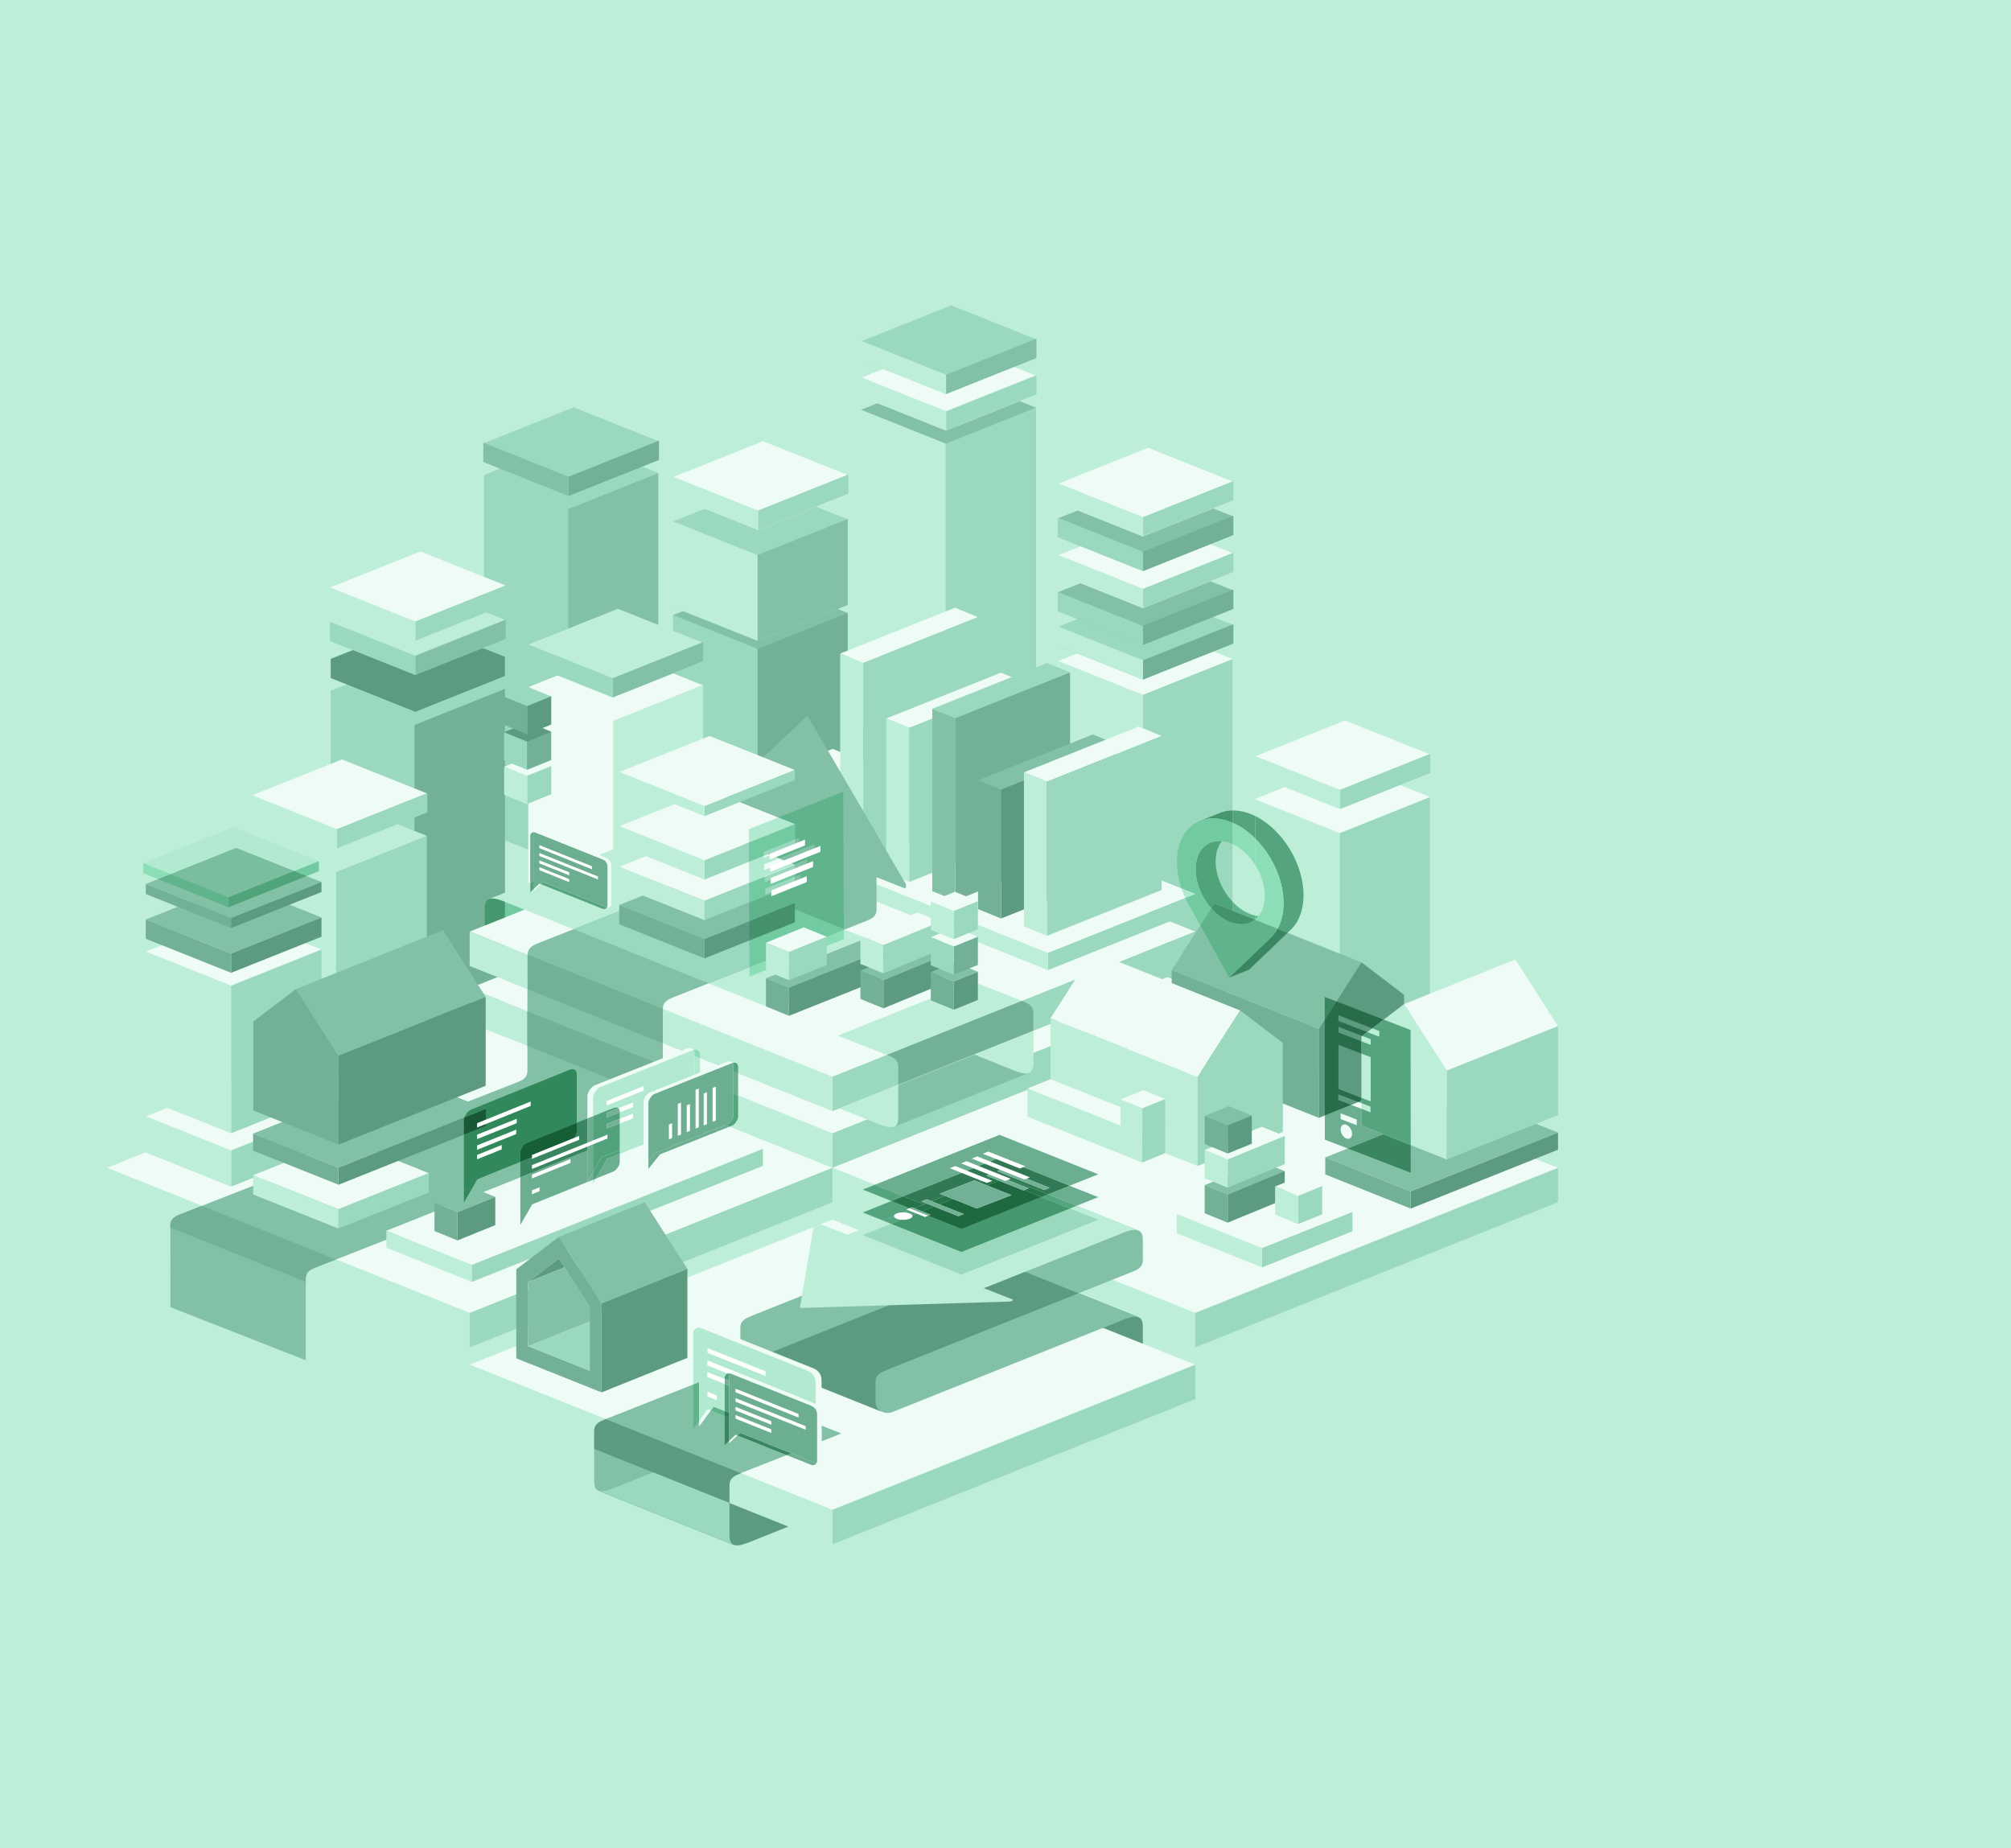 <?xml version="1.0" encoding="utf-8"?>
<!-- Generator: Adobe Illustrator 16.0.0, SVG Export Plug-In . SVG Version: 6.00 Build 0)  -->
<!DOCTYPE svg PUBLIC "-//W3C//DTD SVG 1.1//EN" "http://www.w3.org/Graphics/SVG/1.1/DTD/svg11.dtd">
<svg version="1.1" id="Layer_1" xmlns="http://www.w3.org/2000/svg" xmlns:xlink="http://www.w3.org/1999/xlink" x="0px" y="0px"
	 width="619.294px" height="569.124px" viewBox="0 0 619.294 569.124" enable-background="new 0 0 619.294 569.124"
	 xml:space="preserve">
<rect x="0" y="0" width="619.294" height="569.124" fill="#333333" stroke="none"/>
<g>
	<polyline fill="#BDEED8" points="619.294,569.124 -0.001,569.124 -0.001,0 619.294,0 619.294,569.124 	"/>
	<polyline fill="#EFFBF6" points="353.503,192.513 325.909,203.531 325.896,203.527 325.896,243.809 325.896,248.583 
		325.896,252.117 325.896,264.871 325.896,292.397 325.896,297.173 325.896,313.46 351.942,323.864 379.548,312.842 
		379.548,296.556 379.548,294.586 379.548,264.252 379.548,251.5 379.548,247.967 379.548,245.996 379.548,202.911 353.503,192.513 
			"/>
	<polygon fill="#9AD9BD" points="353.503,181.946 325.909,192.966 325.896,192.96 325.896,198.846 351.942,209.25 379.548,198.229 
		379.548,192.342 	"/>
	<polygon fill="#82C1A5" points="353.503,171.285 325.909,182.305 325.896,182.299 325.896,188.186 351.942,198.59 379.548,187.568 
		379.548,181.682 	"/>
	<polygon fill="#EFFBF6" points="353.552,159.929 325.957,170.949 325.946,170.943 325.946,176.829 351.992,187.233 
		379.599,176.211 379.599,170.325 	"/>
	<polygon fill="#82C1A5" points="353.552,148.525 325.957,159.545 325.946,159.539 325.946,165.426 351.992,175.829 
		379.599,164.808 379.599,158.922 	"/>
	<polygon fill="#EFFBF6" points="353.552,137.864 325.957,148.884 325.946,148.879 325.946,154.765 351.992,165.168 
		379.599,154.147 379.599,148.261 	"/>
	<polyline fill="#9AD9BD" points="176.661,135.234 149.066,146.254 149.056,146.248 149.056,186.529 149.056,191.307 
		149.056,194.839 149.056,207.592 149.056,235.119 149.056,239.894 149.056,256.182 175.099,266.585 202.706,255.563 
		202.706,239.278 202.706,237.308 202.706,206.974 202.706,194.222 202.706,190.688 202.706,188.718 202.706,145.633 
		176.661,135.234 	"/>
	<polygon fill="#82C1A5" points="174.994,156.757 174.994,215.144 202.706,204.073 202.706,145.685 	"/>
	<polygon fill="#9AD9BD" points="176.661,125.41 149.065,136.43 149.055,136.426 149.055,142.312 175.099,152.715 202.706,141.692 
		202.706,135.807 	"/>
	<polygon fill="#72B195" points="175.093,146.779 175.093,152.715 202.933,141.6 202.933,135.664 	"/>
	<polygon fill="#82C1A5" points="175.093,146.779 175.093,152.715 148.827,142.223 148.827,136.285 	"/>
	<polyline fill="#82C1A5" points="292.917,115.079 265.319,126.099 265.308,126.093 265.308,166.373 265.308,171.149 
		265.308,174.684 265.308,187.436 265.308,214.963 265.308,219.738 265.308,236.025 291.353,246.429 318.961,235.407 
		318.961,219.123 318.961,217.151 318.961,186.817 318.961,174.066 318.961,170.531 318.961,168.562 318.961,125.476 
		292.917,115.079 	"/>
	<polygon fill="#EFFBF6" points="292.914,105.255 265.319,116.274 265.308,116.269 265.308,122.154 291.353,132.561 
		318.961,121.537 318.961,115.651 	"/>
	<polygon fill="#9AD9BD" points="292.914,94.016 265.319,105.035 265.308,105.029 265.308,110.916 291.353,121.319 318.961,110.298 
		318.961,104.412 	"/>
	<polygon fill="#82C1A5" points="260.919,188.68 234.983,178.326 207.427,189.33 207.377,189.311 207.377,212.316 207.377,217.092 
		207.377,233.38 233.421,243.782 233.421,243.783 233.423,243.783 233.423,243.782 261.027,232.761 261.027,216.475 
		261.027,214.502 261.027,188.637 	"/>
	<polyline fill="#9AD9BD" points="233.316,199.769 233.316,265.66 207.228,255.239 207.228,189.345 233.316,199.769 	"/>
	<polygon fill="#9AD9BD" points="261.027,159.886 234.983,149.488 207.388,160.506 207.377,160.503 207.377,186.923 
		233.421,197.326 233.423,197.326 261.027,186.306 	"/>
	<polygon fill="#BDEED8" points="233.316,170.927 233.316,197.326 207.228,186.905 207.228,160.503 	"/>
	<polygon fill="#EFFBF6" points="261.027,146.232 234.983,135.837 207.388,146.854 207.377,146.849 207.377,152.734 
		233.421,163.139 233.423,163.139 261.027,152.117 	"/>
	<polyline fill="#EFFBF6" points="190.291,200.539 162.696,211.557 162.683,211.552 162.683,251.834 162.683,256.607 
		162.683,272.896 188.729,283.3 216.337,272.277 216.337,255.991 216.337,254.022 216.337,210.937 190.291,200.539 	"/>
	<polygon fill="#BDEED8" points="190.291,187.443 162.695,198.463 162.685,198.457 162.685,204.345 188.729,214.748 
		216.337,203.726 216.337,197.84 	"/>
	<polyline fill="#9AD9BD" points="129.446,201.68 101.851,212.699 101.839,212.694 101.839,252.974 101.839,257.751 
		101.839,261.284 101.839,274.037 101.839,301.563 101.839,306.34 101.839,322.626 127.885,333.031 155.491,322.009 
		155.491,305.724 155.491,303.753 155.491,273.419 155.491,260.667 155.491,257.134 155.491,255.162 155.491,212.077 
		129.446,201.68 	"/>
	<polygon fill="#5C9B7F" points="129.446,191.855 101.851,202.875 101.839,202.871 101.839,208.756 127.885,219.161 
		155.491,208.139 155.491,202.253 	"/>
	<polygon fill="#BDEED8" points="129.446,180.451 101.851,191.473 101.839,191.468 101.839,197.353 127.885,207.757 
		155.491,196.733 155.491,190.85 	"/>
	<polygon fill="#EFFBF6" points="129.446,169.793 101.851,180.812 101.839,180.807 101.839,186.693 127.885,197.098 
		155.491,186.075 155.491,180.189 	"/>
	<polyline fill="#BDEED8" points="414.19,234.926 386.597,245.945 386.585,245.939 386.585,286.22 386.585,290.996 386.585,307.282 
		412.631,317.687 440.236,306.665 440.236,290.379 440.236,288.408 440.236,245.323 414.19,234.926 	"/>
	<polygon fill="#EFFBF6" points="162.673,233.086 155.321,236.078 155.307,236.074 155.307,244.676 162.327,247.548 169.69,244.566 
		169.69,235.963 	"/>
	<polygon fill="#5C9B7F" points="162.673,222.392 155.321,225.384 155.307,225.379 155.307,233.981 162.327,236.852 169.69,233.873 
		169.69,225.269 	"/>
	<polygon fill="#9AD9BD" points="162.673,211.537 155.321,214.529 155.307,214.523 155.307,223.128 162.327,226 169.69,223.016 
		169.69,214.413 	"/>
	<polygon fill="#EFFBF6" points="440.464,245.41 412.624,256.525 386.358,246.043 414.198,234.926 	"/>
	<polygon fill="#EFFBF6" points="414.19,221.832 386.597,232.85 386.585,232.845 386.585,238.73 412.631,249.135 440.236,238.113 
		440.236,232.226 	"/>
	<polyline fill="#9AD9BD" points="412.624,256.538 412.624,323.221 440.332,312.152 440.332,245.468 412.624,256.538 	"/>
	<polyline fill="#9AD9BD" points="351.883,213.987 351.883,315.757 379.591,304.688 379.591,202.917 351.883,213.987 	"/>
	<polygon fill="#BDEED8" points="351.882,213.903 351.882,309.174 325.943,298.813 325.943,203.54 	"/>
	<polygon fill="#9AD9BD" points="291.25,136.596 291.25,238.365 318.958,227.297 318.958,125.525 	"/>
	<polygon fill="#BDEED8" points="291.249,136.589 291.249,233.702 264.81,223.14 264.81,126.025 	"/>
	<polyline fill="#72B195" points="233.317,199.829 233.317,301.599 261.025,290.53 261.025,188.759 233.317,199.829 	"/>
	<polygon fill="#82C1A5" points="233.315,170.889 233.315,197.326 261.027,186.257 261.027,159.817 	"/>
	<polygon fill="#82C1A5" points="127.878,201.91 127.878,207.846 155.718,196.73 155.718,190.795 	"/>
	<polygon fill="#9AD9BD" points="127.878,201.91 127.878,207.846 101.612,197.354 101.612,191.416 	"/>
	<polygon fill="#9AD9BD" points="127.878,191.349 127.878,197.284 155.718,186.169 155.718,180.233 	"/>
	<polygon fill="#BDEED8" points="127.878,191.349 127.878,197.284 101.612,186.792 101.612,180.854 	"/>
	<polyline fill="#72B195" points="127.616,223.235 127.616,318.341 155.491,307.21 155.491,212.105 127.616,223.235 	"/>
	<polygon fill="#5C9B7F" points="162.326,217.407 162.326,226.08 169.752,223.074 169.752,214.397 	"/>
	<polygon fill="#72B195" points="162.326,217.407 155.246,214.509 155.246,223.186 162.326,226.08 	"/>
	<polygon fill="#72B195" points="162.326,228.353 162.326,237.024 169.752,234.019 169.752,225.343 	"/>
	<polygon fill="#9AD9BD" points="162.326,228.353 155.246,225.454 155.246,234.13 162.326,237.024 	"/>
	<polygon fill="#9AD9BD" points="162.326,238.874 162.326,247.548 169.752,244.54 169.752,235.864 	"/>
	<polygon fill="#BDEED8" points="162.326,238.874 155.246,235.976 155.246,244.653 162.326,247.548 	"/>
	<polyline fill="#BDEED8" points="105.316,246.931 77.723,257.95 77.708,257.945 77.708,298.226 77.708,303.003 77.708,319.288 
		103.755,329.693 131.362,318.669 131.362,302.385 131.362,300.415 131.362,257.331 105.316,246.931 	"/>
	<polygon fill="#EFFBF6" points="105.316,233.836 77.723,244.855 77.708,244.852 77.708,250.736 103.755,261.141 131.362,250.119 
		131.362,244.233 	"/>
	<polygon fill="#BDEED8" points="103.748,255.283 103.748,261.219 77.482,250.727 77.482,244.789 	"/>
	<polygon fill="#9AD9BD" points="103.507,268.523 103.507,330.094 131.383,318.964 131.383,257.394 	"/>
	<polygon fill="#9AD9BD" points="103.748,255.283 103.748,261.219 131.588,250.104 131.588,244.168 	"/>
	<polyline fill="#BDEED8" points="188.851,221.938 188.851,280.325 216.563,269.255 216.563,210.866 188.851,221.938 	"/>
	<polygon fill="#82C1A5" points="188.681,208.813 188.681,214.748 216.521,203.633 216.521,197.697 	"/>
	<polygon fill="#9AD9BD" points="188.681,208.813 188.681,214.748 162.415,204.256 162.415,198.318 	"/>
	<polyline fill="#EFFBF6" points="368.079,304.291 256.356,348.98 144.633,304.291 256.356,259.604 368.079,304.291 	"/>
	<polygon fill="#9AD9BD" points="256.356,348.98 256.355,359.576 368.079,314.889 368.079,304.291 	"/>
	<polyline fill="#BDEED8" points="256.355,348.98 256.356,359.576 144.633,314.889 144.633,304.291 256.355,348.98 	"/>
	<polyline fill="#EFFBF6" points="368.079,286.836 256.356,331.525 144.633,286.836 256.356,242.148 368.079,286.836 	"/>
	<polygon fill="#9AD9BD" points="256.356,331.525 256.355,342.121 368.079,297.434 368.079,286.836 	"/>
	<polyline fill="#BDEED8" points="256.355,331.525 256.356,342.121 144.633,297.434 144.633,286.836 256.355,331.525 	"/>
	<polyline fill="#EFFBF6" points="368.124,275.264 322.712,293.41 210.989,248.723 256.401,230.574 368.124,275.264 	"/>
	<polyline fill="#9AD9BD" points="322.712,293.41 322.711,298.709 368.124,280.563 368.124,275.264 322.712,293.41 	"/>
	<polyline fill="#BDEED8" points="322.711,293.4 322.712,298.697 210.989,254.01 210.989,248.711 322.711,293.4 	"/>
	<polygon fill="#EFFBF6" points="301.166,190.02 265.822,204.131 258.742,201.232 294.088,187.119 	"/>
	<polygon fill="#9AD9BD" points="265.822,204.109 265.822,265.801 301.166,251.689 301.166,189.996 	"/>
	<polyline fill="#BDEED8" points="265.822,204.131 258.742,201.232 258.742,262.904 265.822,265.801 265.822,204.131 	"/>
	<polygon fill="#EFFBF6" points="315.324,210.016 279.98,224.127 272.9,221.229 308.246,207.115 	"/>
	<polygon fill="#9AD9BD" points="279.98,224.127 279.98,271.563 315.324,257.451 315.324,210.016 	"/>
	<polygon fill="#BDEED8" points="279.98,224.043 272.9,221.145 272.9,268.666 279.98,271.563 	"/>
	<polygon fill="#9AD9BD" points="329.527,207.031 294.184,221.145 287.104,218.246 322.449,204.131 	"/>
	<polygon fill="#72B195" points="294.184,221.145 294.184,277.289 329.527,263.178 329.527,207.031 	"/>
	<polygon fill="#82C1A5" points="294.184,221.145 287.104,218.246 287.104,274.395 294.184,277.289 	"/>
	<polygon fill="#82C1A5" points="343.615,229.037 308.271,243.15 301.191,240.252 336.537,226.137 	"/>
	<polygon fill="#5C9B7F" points="308.271,243.15 308.271,282.813 343.615,268.701 343.615,229.037 	"/>
	<polygon fill="#72B195" points="308.271,243.133 301.191,240.234 301.191,279.918 308.271,282.813 	"/>
	<polygon fill="#EFFBF6" points="357.748,226.602 322.404,240.713 315.324,237.814 350.67,223.701 	"/>
	<polygon fill="#9AD9BD" points="322.404,240.713 322.404,288.148 357.748,274.037 357.748,226.602 	"/>
	<polygon fill="#BDEED8" points="322.404,240.629 315.324,237.73 315.324,285.252 322.404,288.148 	"/>
	<polyline fill="#EFFBF6" points="368.079,420.199 256.356,464.889 144.633,420.199 256.356,375.512 368.079,420.199 	"/>
	<polygon fill="#9AD9BD" points="256.356,464.889 256.355,475.484 368.079,430.797 368.079,420.199 	"/>
	<polygon fill="#BDEED8" points="256.355,464.889 256.356,475.484 144.633,430.797 144.633,420.199 	"/>
	<polyline fill="#EFFBF6" points="256.356,359.584 144.634,404.273 32.911,359.584 144.634,314.895 256.356,359.584 	"/>
	<polygon fill="#9AD9BD" points="144.634,404.273 144.633,414.869 256.356,370.182 256.356,359.584 	"/>
	<polygon fill="#BDEED8" points="144.633,404.273 144.634,414.869 32.91,370.182 32.91,359.584 	"/>
	<polyline fill="#EFFBF6" points="479.802,359.584 368.079,404.273 256.355,359.584 368.079,314.895 479.802,359.584 	"/>
	<polygon fill="#9AD9BD" points="368.079,404.273 368.078,414.869 479.802,370.182 479.802,359.584 	"/>
	<polyline fill="#BDEED8" points="368.078,404.273 368.079,414.869 256.355,370.182 256.355,359.584 368.078,404.273 	"/>
	<path fill="#BDEED8" d="M317.048,330.191l-0.222,0.088L317.048,330.191 M300.093,324.613h-0.003l-41.63,16.652l12.767,5.105
		c1.271,0.457,2.283,0.688,3.071,0.688c0.431,0,0.794-0.068,1.096-0.207l41.433-16.572c-0.259,0.086-0.557,0.129-0.896,0.129
		c-0.787,0-1.799-0.23-3.071-0.688L300.093,324.613"/>
	<path fill="#90D6B6" d="M163.297,271.734l-0.614,0.246L163.297,271.734L163.297,271.734 M188.851,261.513l-4.376,1.751
		L188.851,261.513L188.851,261.513"/>
	<polyline fill="#72CBA0" points="192.136,260.199 188.851,261.513 188.851,261.514 192.134,260.2 192.136,260.199 	"/>
	<polyline fill="#72CBA0" points="155.491,277.658 155.491,282.474 161.512,280.066 155.491,277.658 	"/>
	<path fill="#45976E" d="M151.601,276.643c-0.34,0-0.638,0.043-0.896,0.129l-0.221,0.088c-0.84,0.398-1.195,1.342-1.195,2.848v4.072
		l-0.01-0.016c0,0,0,0.396,0,1.195l6.213-2.485v-4.815l-0.82-0.328C153.4,276.873,152.389,276.643,151.601,276.643"/>
	<polyline fill="#72CBA0" points="192.149,260.194 192.136,260.199 192.136,260.199 192.148,260.194 192.149,260.194 	"/>
	<path fill="#BDEED8" d="M299.585,302.232l-41.615,16.648l14.909,5.846c1.944,0.775,3.731,1.432,3.731,3.791
		c0,5.051,0,7.402,0,7.402V344c0,1.52-0.363,2.467-1.217,2.857l41.654-16.66c0.838-0.396,1.195-1.342,1.195-2.848v-8.08l0.01,0.014
		c0,0,0-2.352,0-7.402c0-2.359-1.789-3.016-3.732-3.791L299.585,302.232"/>
	<path fill="#72B195" d="M273.08,324.807l41.616-16.646c1.873,0.746,3.556,1.434,3.556,3.721c0,2.434,0,4.234,0,5.453L276.61,333.99
		c0-1.219,0-3.027,0-5.473C276.61,326.24,274.942,325.551,273.08,324.807z"/>
	<path fill="#82C1A5" d="M276.61,334.111l23.479-9.393l0.003,0.002l12.767,5.107c1.983,0.713,3.335,0.875,4.188,0.469
		l-41.637,16.654c0.84-0.396,1.199-1.338,1.199-2.844v-8.08C276.61,336.027,276.61,335.4,276.61,334.111z"/>
	<path fill="#5C9B7F" d="M225.836,475.625c0.854,0.393,2.199,0.229,4.166-0.479l12.766-5.107l-41.629-16.652l-0.002,0.002
		l-12.768,5.107c-1.982,0.713-3.334,0.875-4.188,0.469l41.668,16.668"/>
	<path fill="#5C9B7F" d="M309.094,388.973l41.652,16.66c0.838,0.396,1.195,1.342,1.195,2.848v4.07l0.008-0.014c0,0,0,0.396,0,1.197
		l-41.641-16.656c0-0.787,0-1.178,0-1.178v-4.07C310.309,390.313,309.945,389.365,309.094,388.973"/>
	<polyline fill="#5C9B7F" points="309.078,388.967 309.092,388.973 309.094,388.973 309.078,388.967 	"/>
	<path fill="#82C1A5" d="M186.709,436.863l30.77-12.135l41.617,16.646L228.35,453.5c-1.942,0.777-3.73,1.432-3.73,3.793
		c0,5.051,0,7.402,0,7.402v8.08c0,1.518,0.361,2.467,1.217,2.857l-41.654-16.66c-0.839-0.398-1.195-1.342-1.195-2.848v-8.08
		l-0.009,0.014c0,0,0-2.352,0-7.402C182.978,438.295,184.766,437.641,186.709,436.863"/>
	<path fill="#5C9B7F" d="M228.162,453.598l-41.617-16.646c-1.873,0.746-3.555,1.432-3.555,3.721c0,2.432,0,4.232,0,5.453
		l41.641,16.656c0-1.221,0-3.027,0-5.473C224.631,455.031,226.299,454.34,228.162,453.598z"/>
	<path fill="#9AD9BD" d="M224.615,462.744l-23.479-9.393h-0.004l-12.766,5.107c-1.984,0.713-3.336,0.875-4.188,0.471l41.635,16.654
		c-0.838-0.396-1.199-1.338-1.199-2.846v-8.08C224.615,464.658,224.615,464.033,224.615,462.744z"/>
	<polygon fill="#82C1A5" points="309.078,388.967 309.086,388.971 309.092,388.973 	"/>
	<path fill="#82C1A5" d="M309.086,388.971c-0.855-0.389-2.199-0.225-4.162,0.48l-63.773,25.473l0.029,0.012l-8.304,3.293
		c-0.905,0.246-1.749,0.211-2.46-0.051v0.012l41.632,16.652l0.003,0.002c0.704,0.254,1.538,0.285,2.436,0.043l9.291-3.686
		l-0.031-0.012l50.045-19.979l12.766-5.109c1.984-0.713,3.336-0.873,4.189-0.469L309.086,388.971"/>
	<path fill="#82C1A5" d="M271.57,434.695l0.15,0.061L271.57,434.695 M309.111,362.307c0.854,0.393,1.215,1.338,1.215,2.854v4.07
		c0,0,0,0.385,0,1.158l-0.041-0.016c0,0.316,0,0.641,0,0.98c0,2.359-1.789,3.014-3.732,3.789l-2.967,1.188l-0.016-0.004
		l-72.137,28.83l0.045,0.018c-1.846,0.734-3.489,1.434-3.489,3.693c0,2.432,0.022,5.961,0.022,5.961
		c0,1.615,0.838,2.805,2.104,3.271v0.012l41.455,16.584c-1.178-0.506-1.949-1.662-1.949-3.209c0,0,0.01-3.697,0.01-5.982
		c0-2.277,1.668-2.969,3.531-3.711l-0.028-0.012l69.146-27.633l0.014,0.006l5.916-2.369c1.943-0.775,3.732-1.43,3.732-3.791
		c0-0.326,0-0.639,0-0.943v-0.016c0-0.789,0-1.18,0-1.18l-0.01,0.014v-4.068c0-1.504-0.355-2.449-1.193-2.846L309.111,362.307"/>
	<polyline fill="#82C1A5" points="309.096,362.299 309.109,362.305 309.111,362.307 309.096,362.299 	"/>
	<path fill="#5C9B7F" d="M232.876,418.232l8.304-3.293l-0.029-0.012l63.773-25.471c1.963-0.705,3.307-0.869,4.162-0.482
		l23.064,9.225l-59.017,23.588l0.028,0.01c-1.863,0.744-3.531,1.434-3.531,3.711c0,2.285-0.01,5.984-0.01,5.984
		c0,1.379,0.615,2.443,1.582,3.016l-40.787-16.314v-0.01C231.127,418.445,231.971,418.48,232.876,418.232"/>
	<polyline fill="#BDEED8" points="308.951,362.232 308.961,362.236 308.955,362.234 308.951,362.232 	"/>
	<path fill="#BDEED8" d="M350.395,378.809l0.221,0.088L350.395,378.809 M307.862,362.029c-0.786,0-1.798,0.23-3.067,0.688
		l-33.729,13.451l-5.225,2.09l-0.025-0.008l-1.971,0.785h-0.006l-2.854,1.141l-8.65-3.393c-0.102-0.041-0.244-0.061-0.402-0.061
		c-0.28,0-0.608,0.061-0.879,0.168c-0.275,0.109-0.393,0.24-0.416,0.355c-0.863,5.184-4.264,25.227-4.264,25.227
		c-0.02,0.078,0.027,0.146,0.15,0.193c0.102,0.041,0.24,0.059,0.398,0.059c0.09,0,0.186-0.006,0.285-0.018l63.303-1.941l0.095,0.004
		c0.229,0,0.663-0.051,0.931-0.158c0.428-0.172,0.541-0.398,0.258-0.51l-8.821-3.461c0.788-0.314,1.663-0.664,2.604-1.041
		l0.024,0.012l1.657-0.666l0.014,0.006l5.579-2.23l-0.011-0.004l20.818-8.242l12.768-5.107c1.27-0.457,2.283-0.688,3.07-0.688
		c0.34,0,0.637,0.043,0.896,0.129l-41.439-16.574l-0.008-0.004l0.004,0.002C308.65,362.098,308.289,362.029,307.862,362.029"/>
	<polyline fill="#BDEED8" points="308.947,362.23 308.951,362.232 308.955,362.234 308.947,362.23 	"/>
	<polyline fill="#82C1A5" points="219.957,297.465 219.947,297.461 219.953,297.463 219.957,297.465 	"/>
	<polyline fill="#82C1A5" points="219.961,297.467 219.957,297.465 219.953,297.463 219.961,297.467 	"/>
	<path fill="#BDEED8" d="M192.138,260.199c0.854-0.391,2.199-0.227,4.166,0.48l82.15,32.891l-41.631,16.652l-69.385-27.785
		l-12.768-5.107c-1.982-0.713-3.334-0.875-4.188-0.471l41.668-16.666L192.138,260.199"/>
	<path fill="#82C1A5" d="M278.813,271.928c-6.144-10.488-29.857-51.061-29.855-51.063c-0.091-0.16-0.199-0.273-0.322-0.32
		c-0.104-0.043-0.195-0.027-0.273,0.035l-0.121,0.143l-29.253,27.688l-0.05,0.029c-0.116,0.088-0.268,0.348-0.264,0.66
		c0.002,0.498,0.233,0.984,0.516,1.098l8.809,3.457c0,0.254,0,1.076,0.002,2.115l-0.041-0.016c0,3.521,0,6.324,0,7.822
		c0,1.732-0.993,2.535-2.305,3.148l-5.007,2.002l0.01,0.004l-6.478,2.564l-0.026-0.01l-47.936,18.941
		c-1.943,0.777-3.732,1.432-3.732,3.793c0,5.051,0,7.402,0,7.402l0.01-0.014v3.279l-0.079-0.031c0,10.602,0,21.531,0,25.094
		c0,2.32-1.79,2.965-3.737,3.729l-96.541,37.813l-5.938,2.32c-1.945,0.764-3.737,1.408-3.737,3.727c0,4.967,0,7.277,0,7.277
		l0.008,17.863l41.702,16.357v-17.863c0,0,0-2.313,0-7.279c0-2.318,1.791-2.963,3.738-3.727l2.984-1.16l99.495-38.973
		c1.943-0.764,3.736-1.408,3.736-3.729c0-4.965,0-7.277,0-7.277l-0.005-13.889l0.007,0.002v-6.883c0,0,0-2.352,0-7.402
		c0-2.361,1.787-3.016,3.73-3.793l41.2-16.279l0.038,0.014l13.336-5.318l2.209-0.883l1.54-0.604c0.425-0.168,0.838-0.332,1.23-0.506
		l0.244-0.098l0.026,0.008l-0.036-0.014c1.307-0.613,2.296-1.416,2.296-3.145c0-4.996,0-7.324,0-7.324v-0.168l-0.024-0.01
		l-0.006-2.453l8.635,3.389c0.102,0.043,0.199,0.027,0.277-0.031c0.143-0.107,0.229-0.352,0.229-0.662
		C279.052,272.457,278.946,272.16,278.813,271.928"/>
	<path fill="#72B195" d="M204.099,321.229v-3.17c0,0,0-2.352,0-7.402l0.002-0.023l-41.641-16.656l-0.004,0.043
		c0,5.051,0,7.402,0,7.402l0.01-0.014v3.168L204.099,321.229z"/>
	<path fill="#72B195" d="M62.124,371.291l-5.938,2.32c-1.945,0.764-3.737,1.408-3.737,3.727c0,0.229,0,0.443,0,0.66l41.71,16.684
		c0-0.318,0-0.645,0-0.988c0-2.318,1.791-2.963,3.738-3.727l2.984-1.16l2.566-1.006l-41.3-16.52L62.124,371.291z"/>
	<path fill="#72B195" d="M162.387,322l41.71,16.682l-0.004-10.598l-41.706-16.682C162.387,315.246,162.387,318.904,162.387,322"/>
	<polyline fill="#9AD9BD" points="218.521,269.549 214.172,271.27 214.146,271.26 176.619,286.088 218.212,302.744 249.052,290.559 
		249.089,290.572 260.081,286.189 218.521,269.549 	"/>
	<polygon fill="#5C9B7F" points="434.389,366.848 434.388,372.146 479.802,353.998 479.802,348.701 	"/>
	<polyline fill="#82C1A5" points="479.801,348.715 434.388,366.861 408.122,356.377 453.536,338.229 479.801,348.715 	"/>
	<polygon fill="#72B195" points="434.388,366.861 434.388,372.107 408.122,361.615 408.122,356.367 	"/>
	<polyline fill="#82C1A5" points="419.261,296.313 373.968,278.178 360.827,298.709 406.12,316.797 419.261,296.313 	"/>
	<polygon fill="#72B195" points="406.12,316.797 406.12,344.188 360.827,326.1 360.827,298.709 	"/>
	<polyline fill="#5C9B7F" points="406.12,316.797 419.261,296.313 432.386,306.303 432.386,333.695 406.12,344.188 406.12,316.797 	
		"/>
	<polyline fill="#EFFBF6" points="432.378,309.164 466.66,295.422 479.802,315.953 445.519,329.648 	"/>
	<polygon fill="#9AD9BD" points="445.519,329.648 445.519,357.037 479.802,343.344 479.802,315.953 	"/>
	<polyline fill="#BDEED8" points="445.519,329.648 432.378,309.164 419.253,319.154 419.253,346.545 445.52,357.037 
		445.519,329.648 	"/>
	<polyline fill="#82C1A5" points="244.797,278.033 216.958,289.148 190.692,278.664 218.532,267.549 244.797,278.033 	"/>
	<polyline fill="#5C9B7F" points="216.958,289.148 216.957,295.082 244.797,283.967 244.797,278.033 216.958,289.148 	"/>
	<polygon fill="#72B195" points="216.958,289.148 216.958,295.082 190.692,284.59 190.692,278.654 	"/>
	<polyline fill="#EFFBF6" points="244.797,266.266 216.958,277.381 190.692,266.896 218.532,255.781 244.797,266.266 	"/>
	<polyline fill="#9AD9BD" points="216.958,277.381 216.957,283.314 244.797,272.199 244.797,266.266 216.958,277.381 	"/>
	<polygon fill="#BDEED8" points="216.958,277.381 216.958,283.314 190.692,272.822 190.692,266.887 	"/>
	<polyline fill="#EFFBF6" points="244.797,253.766 216.958,264.881 190.692,254.396 218.532,243.281 244.797,253.766 	"/>
	<polyline fill="#9AD9BD" points="216.958,264.881 216.957,270.814 244.797,259.699 244.797,253.766 216.958,264.881 	"/>
	<polygon fill="#BDEED8" points="216.958,264.881 216.958,270.814 190.692,260.322 190.692,254.387 	"/>
	<polyline fill="#EFFBF6" points="381.928,311.137 336.635,293.002 323.494,313.533 368.787,331.621 	"/>
	<polygon fill="#BDEED8" points="368.787,331.621 368.787,359.012 323.494,340.924 323.494,313.533 	"/>
	<polygon fill="#9AD9BD" points="368.787,331.621 381.928,311.137 395.053,321.127 395.053,348.52 368.787,359.012 	"/>
	<polygon fill="#EFFBF6" points="244.797,237.086 216.957,248.203 190.691,237.719 218.531,226.602 	"/>
	<polygon fill="#9AD9BD" points="216.957,248.203 216.957,251.295 244.797,240.18 244.797,237.086 	"/>
	<polygon fill="#BDEED8" points="216.957,248.203 216.957,251.295 190.691,240.803 190.691,237.709 	"/>
	<polygon fill="#EFFBF6" points="99.002,343.105 71.162,354.221 44.896,343.736 72.736,332.621 	"/>
	<polygon fill="#9AD9BD" points="71.162,354.221 71.162,365.363 99.002,354.248 99.002,343.105 	"/>
	<polygon fill="#BDEED8" points="71.162,354.221 71.162,365.363 44.896,354.871 44.896,343.727 	"/>
	<polygon fill="#EFFBF6" points="99.002,292.389 71.162,303.504 44.896,293.02 72.736,281.904 	"/>
	<polygon fill="#9AD9BD" points="71.162,303.504 71.162,348.939 99.002,337.824 99.002,292.389 	"/>
	<polygon fill="#BDEED8" points="71.162,303.504 71.162,348.939 44.896,338.447 44.896,293.01 	"/>
	<polyline fill="#82C1A5" points="99.002,282.488 71.162,293.604 44.896,283.121 72.737,272.004 99.002,282.488 	"/>
	<polygon fill="#5C9B7F" points="71.162,293.604 71.162,299.539 99.002,288.424 99.002,282.488 	"/>
	<polygon fill="#72B195" points="71.162,293.604 71.162,299.539 44.896,289.047 44.896,283.109 	"/>
	<polyline fill="#82C1A5" points="99.002,271.564 71.162,282.68 44.896,272.195 72.737,261.078 99.002,271.564 	"/>
	<polygon fill="#5C9B7F" points="71.162,282.68 71.162,285.771 99.002,274.656 99.002,271.564 	"/>
	<polygon fill="#72B195" points="71.162,282.68 71.162,285.771 44.896,275.279 44.896,272.186 	"/>
	<polygon fill="#EFFBF6" points="132.053,361.221 104.213,372.336 77.947,361.854 105.787,350.736 	"/>
	<polygon fill="#9AD9BD" points="104.213,372.336 104.213,378.271 132.053,367.156 132.053,361.221 	"/>
	<polygon fill="#BDEED8" points="104.213,372.336 104.213,378.271 77.947,367.779 77.947,361.844 	"/>
	<polyline fill="#5C9B7F" points="104.214,359.51 104.214,364.809 149.627,346.66 149.627,341.363 104.214,359.51 	"/>
	<polyline fill="#82C1A5" points="149.626,341.377 104.214,359.523 77.947,349.039 123.361,330.891 149.626,341.377 	"/>
	<polygon fill="#72B195" points="104.213,359.523 104.213,364.77 77.947,354.277 77.947,349.029 	"/>
	<polyline fill="#82C1A5" points="91.132,304.539 136.425,286.402 149.566,306.934 104.272,325.023 	"/>
	<polygon fill="#5C9B7F" points="104.272,325.023 104.271,352.414 149.566,334.324 149.566,306.934 	"/>
	<polygon fill="#72B195" points="104.272,325.023 91.132,304.539 78.007,314.529 78.007,341.922 104.273,352.414 	"/>
	<path fill="#EFFBF6" d="M252.994,424.871c0-1.619-1.027-2.986-2.461-3.518v-0.027l-32.747-13.084l-0.197-0.082l-0.075-0.027v0.006
		c-0.154-0.045-0.313-0.076-0.482-0.076c-0.922,0-1.671,0.719-1.732,1.629h-0.01v29.539l4.476-6.096l30.975,12.371v-0.016
		c0.163,0.051,0.333,0.084,0.513,0.084c0.963,0,1.742-0.779,1.742-1.744v-18.957V424.871"/>
	<path fill="#B1EAD0" d="M215.199,408.795c-0.923,0-1.672,0.719-1.73,1.629h-0.012v15.892l1.832-0.723v-15.901h0.01
		c0.021-0.312,0.122-0.601,0.284-0.847C215.46,408.814,215.332,408.795,215.199,408.795"/>
	<path fill="#60B48C" d="M219.765,433.135l-0.831,1.132l4.238,1.693v-1.464L219.765,433.135 M215.289,425.593l-1.832,0.723v13.739
		l1.832-2.533V425.593"/>
	<path fill="#B1EAD0" d="M215.583,408.845c-0.162,0.246-0.264,0.535-0.284,0.847h-0.01v15.901v11.929l2.644-3.654l1.001,0.399
		l0.831-1.132l3.407,1.361v-8.401l-5.301-2.122v-1.463l5.301,2.121v-0.576h0.009c0.037-0.55,0.407-1.007,0.911-1.168l-6.221-2.49
		v-1.461l28.633,11.463v0.025l4.65,1.857v0.021c0.003,0.001,0.005,0.002,0.008,0.003v-6.698v-0.004c0-1.619-1.026-2.986-2.461-3.518
		v-0.027l-32.745-13.084l-0.199-0.08l-0.075-0.029v0.006C215.649,408.862,215.616,408.853,215.583,408.845"/>
	<polygon fill="#FFFFFF" points="235.762,422.24 235.762,423.699 217.871,416.543 217.871,415.082 	"/>
	<polygon fill="#FFFFFF" points="220.748,429.668 220.75,431.129 217.871,429.971 217.871,428.506 	"/>
	<polyline fill="#FFFFFF" points="246.504,430.398 246.504,431.859 217.871,420.396 217.871,418.936 246.504,430.398 	"/>
	<polyline fill="#FFFFFF" points="232.48,428.357 232.48,429.82 217.871,423.973 217.871,422.51 232.48,428.357 	"/>
	<path fill="#EFFBF6" d="M253.011,434.957c0-1.221-0.775-2.254-1.856-2.654v-0.021l-24.713-9.873l-0.15-0.061l-0.057-0.021v0.004
		c-0.116-0.035-0.236-0.057-0.363-0.057c-0.697,0-1.262,0.543-1.308,1.229h-0.008v20.871l3.378-3.178l23.375,9.336v-0.012
		c0.124,0.037,0.253,0.063,0.388,0.063c0.727,0,1.314-0.588,1.314-1.314v-14.307V434.957"/>
	<polyline fill="#3A8660" points="223.172,435.96 223.172,444.926 224.556,443.624 224.556,436.513 223.172,435.96 	"/>
	<path fill="#6BAE90" d="M243.642,447.47l-1.391,0.549l7.676,3.065v-0.012c0.122,0.037,0.251,0.063,0.386,0.063
		c0.459,0,0.862-0.233,1.098-0.588c-0.034-0.008-0.068-0.018-0.102-0.027v0.012L243.642,447.47"/>
	<polyline fill="#3A8660" points="227.934,441.195 227.109,441.971 242.251,448.019 243.642,447.47 227.934,441.195 	"/>
	<polyline fill="#2B7D52" points="223.172,434.496 223.172,435.96 224.556,436.513 224.556,435.049 223.172,434.496 	"/>
	<path fill="#4FA27A" d="M223.172,426.095v8.401l1.384,0.553v-8.4L223.172,426.095 M224.092,422.887
		c-0.504,0.161-0.874,0.618-0.911,1.168h-0.009v0.576l1.384,0.554v-1.683h0.008c0.01-0.138,0.039-0.269,0.087-0.392L224.092,422.887
		"/>
	<path fill="#72B195" d="M224.488,422.826c-0.139,0-0.271,0.021-0.396,0.061l0.559,0.224c0.034-0.087,0.077-0.17,0.128-0.247
		C224.685,422.841,224.589,422.826,224.488,422.826"/>
	<polyline fill="#72B195" points="223.172,424.631 223.172,426.095 224.556,426.648 224.556,425.185 223.172,424.631 	"/>
	<path fill="#6BAE90" d="M224.778,422.863c-0.051,0.077-0.094,0.16-0.128,0.247c-0.048,0.123-0.077,0.254-0.087,0.392h-0.008v1.683
		v1.464v8.4v1.464v7.111l1.996-1.876l0.558,0.223l0.824-0.775l15.708,6.274l7.667,3.062v-0.012c0.033,0.01,0.067,0.02,0.102,0.027
		c0.139-0.208,0.219-0.458,0.219-0.727v-14.307v-0.004c0-1.221-0.774-2.254-1.858-2.654v-0.021l-24.712-9.873l-0.15-0.061
		l-0.057-0.021v0.004C224.827,422.876,224.803,422.87,224.778,422.863"/>
	<polygon fill="#FFFFFF" points="245.924,435.383 245.924,436.484 226.505,428.672 226.505,427.57 	"/>
	<polygon fill="#FFFFFF" points="248.112,439.129 248.112,440.23 226.505,431.58 226.505,430.477 	"/>
	<polygon fill="#FFFFFF" points="237.529,437.59 237.529,438.691 226.505,434.279 226.505,433.176 	"/>
	<polygon fill="#FFFFFF" points="237.529,440.113 237.529,441.215 226.505,436.803 226.505,435.699 	"/>
	<path fill="#EFFBF6" d="M188.237,266.385c0-1.021-0.649-1.885-1.553-2.219v-0.02l-20.654-8.252l-0.126-0.051l-0.048-0.018v0.004
		c-0.097-0.029-0.197-0.049-0.304-0.049c-0.583,0-1.055,0.455-1.093,1.027h-0.007v17.445l2.823-2.656l19.537,7.803v-0.01
		c0.104,0.031,0.212,0.053,0.324,0.053c0.607,0,1.1-0.492,1.1-1.098v-11.959V266.385"/>
	<path fill="#6BAE90" d="M164.397,256.244c-0.582,0-1.055,0.455-1.093,1.027h-0.008v14.463l1.156-0.463v-14.463h0.007
		c0.014-0.196,0.077-0.379,0.18-0.534C164.562,256.257,164.48,256.244,164.397,256.244"/>
	<polyline fill="#40956A" points="164.453,271.271 163.297,271.734 163.297,271.734 164.453,271.272 164.453,271.271 	"/>
	<path fill="#54A57E" d="M167.276,271.598l-0.688,0.647l19.069,7.618v-0.012c0.103,0.033,0.211,0.055,0.323,0.055
		c0.384,0,0.721-0.196,0.918-0.493c-0.029-0.006-0.058-0.014-0.086-0.022v0.01L167.276,271.598 M164.453,271.272l-1.156,0.462v2.98
		l1.156-1.088V271.272"/>
	<path fill="#6BAE90" d="M164.64,256.274c-0.103,0.155-0.166,0.338-0.18,0.534h-0.007v14.463v0.001v2.354l1.668-1.568l0.468,0.187
		l0.688-0.647l19.537,7.803v-0.01c0.028,0.009,0.057,0.017,0.086,0.022c0.115-0.174,0.182-0.382,0.182-0.606v-11.959v-0.002
		c0-1.021-0.647-1.885-1.553-2.219v-0.018l-20.654-8.252l-0.125-0.051l-0.048-0.018v0.002
		C164.681,256.285,164.66,256.28,164.64,256.274"/>
	<polygon fill="#FFFFFF" points="182.313,266.738 182.313,267.66 166.082,261.131 166.082,260.211 	"/>
	<polygon fill="#FFFFFF" points="184.143,269.871 184.143,270.791 166.082,263.561 166.082,262.639 	"/>
	<polygon fill="#FFFFFF" points="175.297,268.584 175.297,269.504 166.082,265.816 166.082,264.895 	"/>
	<polygon fill="#FFFFFF" points="175.297,270.693 175.297,271.613 166.082,267.926 166.082,267.004 	"/>
	<path fill="#60B48C" d="M379.591,277.675v2.754l6.863,2.748c0.044-0.034,0.088-0.068,0.131-0.104v-1.154
		c-0.555-0.117-1.123-0.288-1.702-0.52C382.95,280.628,381.144,279.32,379.591,277.675"/>
	<path fill="#60B48C" d="M386.585,281.918v1.154c0.357-0.292,0.688-0.626,0.987-0.998
		C387.249,282.04,386.919,281.988,386.585,281.918"/>
	<path fill="#4FA47A" d="M375.444,258.945c-1.017,0-1.965,0.194-2.818,0.568c-0.216,0.096-0.429,0.197-0.632,0.316
		c-0.108,0.061-0.214,0.129-0.317,0.197c-0.187,0.123-0.365,0.254-0.538,0.395c-0.096,0.078-0.193,0.156-0.285,0.24
		c-0.184,0.168-0.356,0.35-0.524,0.541l-0.195,0.215c-0.221,0.271-0.425,0.564-0.61,0.875l-0.12,0.229
		c-0.138,0.248-0.268,0.508-0.384,0.779c-0.053,0.125-0.099,0.256-0.146,0.385c-0.09,0.242-0.173,0.492-0.245,0.75
		c-0.041,0.145-0.079,0.289-0.114,0.439c-0.064,0.275-0.116,0.559-0.16,0.85c-0.021,0.141-0.048,0.277-0.064,0.422
		c-0.048,0.428-0.082,0.865-0.088,1.322l-0.001,0.037c0,0.053,0,0.104,0,0.157c0.003,4.237,1.914,8.714,4.816,12.001l0.951-1.486
		l5.623,2.251v-2.754c-3.171-3.361-5.28-8.133-5.234-12.616c0.026-2.525,0.737-4.596,1.923-6.07
		C375.996,258.96,375.718,258.945,375.444,258.945"/>
	<path fill="#42926B" d="M373.968,278.178l-0.951,1.486c1.642,1.86,3.601,3.34,5.709,4.18c0.028,0.011,0.055,0.021,0.083,0.032
		c0.305,0.118,0.607,0.216,0.906,0.306c0.099,0.029,0.197,0.053,0.295,0.078c0.231,0.061,0.461,0.111,0.687,0.154
		c0.104,0.02,0.21,0.039,0.313,0.055c0.243,0.035,0.483,0.061,0.72,0.076l0.213,0.016c0.11,0.005,0.221,0.007,0.33,0.007
		c0.186,0,0.369-0.007,0.551-0.021l0.234-0.027c0.21-0.021,0.418-0.051,0.621-0.092c0.099-0.02,0.194-0.041,0.289-0.063
		c0.189-0.047,0.375-0.102,0.558-0.162l0.25-0.084c0.607-0.23,1.17-0.546,1.68-0.942l-6.863-2.748L373.968,278.178"/>
	<path fill="#54A57E" d="M379.751,249.54c-0.054,0-0.107,0.001-0.16,0.001v3.794c2.523,1.102,4.896,2.791,6.994,4.881v-6.938
		c-0.457-0.226-0.919-0.432-1.386-0.618C383.294,249.9,381.46,249.54,379.751,249.54"/>
	<path fill="#54A57E" d="M386.585,251.278v6.938c5.168,5.146,8.676,12.71,8.682,19.838c0,0.08,0,0.161-0.001,0.241
		c-0.03,3.011-0.688,5.604-1.83,7.678l3.076,1.231l0.861-0.827l0.003,0.006c2.479-2.281,3.999-5.918,4.047-10.533
		C401.524,266.081,394.994,255.435,386.585,251.278"/>
	<path fill="#45976E" d="M379.591,249.541c-1.28,0.018-2.488,0.237-3.603,0.645l-0.099,0.023l-6.157,2.447l0.004,0.01
		c0.71-0.268,1.459-0.458,2.24-0.568c0.001,0,0.003,0,0.003-0.001c0.021-0.002,0.043-0.006,0.064-0.008
		c0.004-0.001,0.008-0.002,0.012-0.002c0.02-0.003,0.04-0.006,0.061-0.008c0.002,0,0.005-0.001,0.008-0.001
		c0.021-0.003,0.044-0.006,0.066-0.009c0.001,0,0.002,0,0.003,0c0.047-0.006,0.095-0.011,0.142-0.017
		c0.004,0,0.008-0.001,0.012-0.001c0.019-0.002,0.037-0.004,0.057-0.006c0.007-0.001,0.012-0.001,0.019-0.002
		c0.016-0.002,0.031-0.003,0.048-0.005c0.008-0.001,0.018-0.001,0.026-0.002c0.013-0.001,0.026-0.003,0.039-0.004
		c0.011-0.001,0.021-0.002,0.032-0.003s0.021-0.002,0.032-0.003c0.012-0.001,0.023-0.002,0.036-0.003
		c0.01-0.001,0.02-0.001,0.029-0.002c0.03-0.003,0.061-0.005,0.092-0.007c0.003,0,0.005-0.001,0.007-0.001
		c0.018-0.001,0.036-0.002,0.054-0.003c0.004-0.001,0.008-0.001,0.012-0.001c0.017-0.001,0.033-0.002,0.05-0.003
		c0.006-0.001,0.012-0.001,0.018-0.001c0.018-0.002,0.034-0.002,0.051-0.003c0.004-0.001,0.008-0.001,0.012-0.001
		c0.019-0.001,0.038-0.002,0.057-0.003h0.001c0.189-0.009,0.382-0.014,0.575-0.014c1.709,0,3.543,0.36,5.449,1.119
		c0.185,0.074,0.367,0.15,0.55,0.229V249.541"/>
	<path fill="#3A8660" d="M378.55,300.987L378.55,300.987L378.55,300.987L378.55,300.987 M393.436,285.973
		c-0.608,1.105-1.355,2.063-2.219,2.857l-0.002-0.006l-12.664,12.163l6.156-2.444l11.805-11.339L393.436,285.973"/>
	<path fill="#8CDEB7" d="M386.585,283.077c-0.042,0.034-0.085,0.068-0.127,0.102l0.127,0.051V283.077 M379.591,253.335v6.587
		c2.753,1.277,5.213,3.632,6.994,6.462v-8.168C384.486,256.126,382.114,254.437,379.591,253.335"/>
	<path fill="#8CDEB7" d="M386.585,258.216v8.168c1.835,2.918,2.948,6.341,2.914,9.61c-0.032,3.17-1.136,5.627-2.914,7.083v0.152
		l6.851,2.743c1.142-2.073,1.8-4.667,1.83-7.678c0.001-0.08,0.001-0.161,0.001-0.241
		C395.261,270.926,391.753,263.361,386.585,258.216"/>
	<path fill="#72CBA0" d="M373.592,251.986c-0.193,0-0.386,0.005-0.575,0.014c-0.001,0,0,0-0.001,0
		c-0.019,0.001-0.038,0.002-0.057,0.003c-0.004,0-0.008,0-0.012,0.001c-0.017,0.001-0.033,0.001-0.051,0.003
		c-0.006,0-0.012,0-0.018,0.001c-0.017,0.001-0.033,0.002-0.05,0.003c-0.004,0-0.008,0-0.012,0.001
		c-0.018,0.001-0.036,0.002-0.054,0.003c-0.002,0-0.004,0.001-0.007,0.001c-0.031,0.002-0.062,0.004-0.092,0.007
		c-0.01,0.001-0.021,0.001-0.029,0.002c-0.013,0.001-0.024,0.002-0.036,0.003c-0.011,0.001-0.021,0.002-0.032,0.003
		s-0.021,0.002-0.032,0.003c-0.013,0.001-0.026,0.003-0.039,0.004c-0.009,0.001-0.019,0.001-0.026,0.002
		c-0.017,0.002-0.032,0.003-0.048,0.005c-0.007,0.001-0.012,0.001-0.019,0.002c-0.019,0.002-0.038,0.004-0.057,0.006
		c-0.004,0-0.008,0.001-0.012,0.001c-0.048,0.006-0.095,0.011-0.142,0.017c-0.001,0-0.002,0-0.003,0
		c-0.022,0.003-0.045,0.006-0.066,0.009c-0.003,0-0.006,0.001-0.008,0.001c-0.021,0.002-0.041,0.005-0.061,0.008
		c-0.004,0-0.008,0.001-0.012,0.002c-0.021,0.002-0.043,0.005-0.064,0.008c0,0.001-0.002,0.001-0.003,0.001
		c-5.571,0.786-9.467,5.675-9.543,13.109c-0.028,2.766,0.475,5.602,1.401,8.341l4.289,1.716v5.299l-0.772,0.309l2.275,4.089
		l3.39-5.296c-2.902-3.287-4.813-7.764-4.816-12.001c0-0.053,0-0.104,0-0.157c0.055-5.276,3.074-8.576,7.239-8.576
		c1.108-0.001,2.299,0.233,3.535,0.727c0.207,0.082,0.412,0.171,0.616,0.266v-6.587c-0.183-0.079-0.365-0.155-0.55-0.229
		C377.135,252.347,375.301,251.986,373.592,251.986"/>
	<path fill="#B1EAD0" d="M363.835,273.548c0.34,1.002,0.735,1.99,1.182,2.958l3.107-1.242L363.835,273.548"/>
	<path fill="#72CBA0" d="M368.124,275.264L368.124,275.264l-3.107,1.242c0.396,0.854,0.83,1.693,1.303,2.51l0,0l1.032,1.855
		l0.772-0.309V275.264"/>
	<path fill="#60B48C" d="M373.017,279.664l-3.39,5.296l8.923,16.028l0.001-0.001l12.664-12.163l0.002,0.006
		c0.863-0.794,1.61-1.752,2.219-2.857l-6.851-2.743l-0.127-0.051c-1.16,0.902-2.594,1.393-4.196,1.393
		c-1.085,0-2.246-0.225-3.453-0.695c-0.028-0.011-0.055-0.021-0.083-0.032C376.617,283.004,374.658,281.524,373.017,279.664"/>
	<path fill="#6BAE90" d="M415.153,350.644c-0.609,0-1.303-0.438-1.785-1.202c-0.689-1.09-0.689-2.426-0.002-2.988
		c0.204-0.166,0.446-0.245,0.703-0.245c0.61,0,1.307,0.441,1.791,1.208c0.685,1.086,0.688,2.424-0.002,2.982
		C415.653,350.564,415.411,350.644,415.153,350.644 M417.813,346.463l-4.965-1.9v-1.752l4.963,1.898L417.813,346.463
		 M416.094,340.204l-8.115,3.241l0.004,7.455l7.05,2.716l10.959-4.38l-6.738-2.691v-5.133L416.094,340.204 M419.253,338.942
		l-0.922,0.368l0.922,0.353V338.942"/>
	<polyline fill="#3A8660" points="425.991,349.236 415.032,353.616 434.438,361.09 434.431,352.607 425.991,349.236 	"/>
	<polyline fill="#3A8660" points="407.962,306.955 407.966,313.92 411.548,308.335 407.962,306.955 	"/>
	<polyline fill="#296C4A" points="411.548,308.335 407.966,313.92 407.979,343.445 416.094,340.204 412.12,338.684 412.12,336.934 
		418.331,339.311 419.253,338.942 419.253,338.029 412.181,335.324 412.183,321.703 419.253,324.408 419.253,320.615 
		412.192,317.916 412.19,316.16 419.506,318.962 421.056,317.782 412.151,314.35 412.151,312.602 422.581,316.621 426.106,313.938 
		411.548,308.335 	"/>
	<polyline fill="#54A57E" points="426.106,313.938 422.581,316.621 424.751,317.457 424.751,319.207 421.056,317.782 
		419.506,318.962 422.12,319.963 422.122,321.713 419.253,320.615 419.253,324.408 422.111,325.502 422.111,339.123 
		419.253,338.029 419.253,338.942 419.253,339.663 422.052,340.734 422.05,342.482 419.253,341.412 419.253,346.545 
		425.991,349.236 434.431,352.607 434.401,317.129 426.106,313.938 	"/>
	<polyline fill="#9AD9BD" points="338.191,375.58 307.823,363.438 265.701,380.295 296.086,392.447 338.191,375.58 	"/>
	<polyline fill="#6BAE90" points="329.39,365.09 322.747,367.751 331.549,371.271 338.191,368.609 329.39,365.09 	"/>
	<polyline fill="#54A57E" points="322.747,367.751 320.681,368.578 329.483,372.099 331.549,371.271 322.747,367.751 	"/>
	<polyline fill="#54A57E" points="274.507,369.8 265.701,373.324 271.94,375.819 279.828,372.674 279.166,372.41 280.1,372.037 
		274.507,369.8 	"/>
	<polyline fill="#54A57E" points="279.828,372.674 271.94,375.819 274.413,376.809 282.291,373.655 279.828,372.674 	"/>
	<polyline fill="#45976E" points="320.681,368.578 296.086,378.43 285.803,374.317 284.88,374.688 282.291,373.655 274.413,376.809 
		296.086,385.477 329.483,372.099 320.681,368.578 	"/>
	<polyline fill="#FFFFFF" points="323.23,365.727 308.764,359.938 307.086,360.609 321.554,366.398 323.23,365.727 	"/>
	<polyline fill="#FFFFFF" points="316.836,365.867 305.408,361.314 303.731,361.988 315.158,366.539 316.836,365.867 	"/>
	<polyline fill="#FFFFFF" points="296.809,373.811 285.379,369.258 283.701,369.93 295.131,374.48 296.809,373.811 	"/>
	<polyline fill="#FFFFFF" points="286.559,374.014 280.846,371.738 279.166,372.41 284.88,374.688 286.559,374.014 	"/>
	<polyline fill="#FFFFFF" points="311.507,367.988 300.08,363.438 289.375,367.557 300.803,372.109 311.507,367.988 	"/>
	<ellipse fill="#FFFFFF" cx="278.138" cy="374.443" rx="2.862" ry="1.143"/>
	<polyline fill="#6BAE90" points="307.823,349.422 269.396,364.8 278.2,368.321 307.823,356.467 329.39,365.09 338.191,361.564 
		307.823,349.422 	"/>
	<polyline fill="#54A57E" points="269.396,364.8 265.701,366.279 274.507,369.8 278.2,368.321 269.396,364.8 	"/>
	<polyline fill="#26734A" points="278.2,368.321 278.2,368.321 284.462,370.826 284.462,370.826 278.2,368.321 	"/>
	<path fill="#307954" d="M321.554,366.398l-14.468-5.789l1.678-0.672l14.467,5.789L321.554,366.398 M307.823,356.467L278.2,368.321
		l6.262,2.505l0.744-0.297l-1.505-0.6l1.678-0.672l1.508,0.601l4.131-1.647l-1.643-0.654l10.705-4.119l1.454,0.579l3.261-1.3
		c0.14-0.05,0.275-0.098,0.408-0.143l-1.472-0.586l1.677-0.674l1.883,0.75c0.202-0.023,0.394-0.035,0.571-0.035
		c0.427,0,0.788,0.068,1.089,0.203l-0.004-0.002l0.005,0.003l0.009,0.003l-0.006-0.002l13.792,5.517l6.643-2.661L307.823,356.467"/>
	<polyline fill="#26734A" points="278.2,368.321 274.507,369.8 280.1,372.037 280.846,371.738 281.51,372.003 284.462,370.826 
		278.2,368.321 	"/>
	<polyline fill="#26734A" points="308.952,362.233 308.955,362.234 308.961,362.236 308.952,362.233 	"/>
	<path fill="#26734A" d="M285.206,370.529l-0.744,0.297l0,0l-2.952,1.177l2.462,0.98l3.689-1.477L285.206,370.529 M291.018,368.211
		l-4.131,1.647l2.452,0.977l4.123-1.65L291.018,368.211 M305.203,362.574c-0.133,0.045-0.269,0.093-0.408,0.143l-3.261,1.3
		l2.427,0.967l3.637-1.455L305.203,362.574 M307.862,362.029c-0.178,0-0.369,0.012-0.571,0.035l9.545,3.803l-1.468,0.588
		l5.313,2.123l2.066-0.827l-13.792-5.517l-0.004-0.002l-0.004-0.002l0.004,0.002C308.65,362.098,308.289,362.029,307.862,362.029"/>
	<polyline fill="#26734A" points="308.947,362.23 308.947,362.23 308.951,362.232 308.955,362.234 308.952,362.233 308.947,362.23 	
		"/>
	<polyline fill="#1F6940" points="307.598,363.528 303.961,364.983 311.507,367.988 300.803,372.109 293.462,369.185 
		289.339,370.835 296.809,373.811 295.131,374.48 287.661,371.507 283.972,372.983 286.559,374.014 285.803,374.317 296.086,378.43 
		320.681,368.578 315.368,366.455 315.158,366.539 307.598,363.528 	"/>
	<polyline fill="#72B195" points="308.764,359.938 307.086,360.609 321.554,366.398 323.23,365.727 308.764,359.938 	"/>
	<polyline fill="#72B195" points="305.408,361.314 303.731,361.988 305.203,362.574 307.598,363.528 315.158,366.539 
		315.368,366.455 316.836,365.867 307.291,362.064 305.408,361.314 	"/>
	<polyline fill="#72B195" points="285.379,369.258 283.701,369.93 285.206,370.529 287.661,371.507 295.131,374.48 296.809,373.811 
		289.339,370.835 286.887,369.858 285.379,369.258 	"/>
	<polyline fill="#72B195" points="280.846,371.738 280.1,372.037 285.803,374.317 286.559,374.014 283.972,372.983 281.51,372.003 
		280.846,371.738 	"/>
	<polyline fill="#72B195" points="300.08,363.438 289.375,367.557 291.018,368.211 293.462,369.185 300.803,372.109 
		311.507,367.988 303.961,364.983 301.534,364.017 300.08,363.438 	"/>
	<polygon fill="#FFFFFF" points="315.756,359.117 304.328,354.566 302.65,355.238 314.078,359.789 	"/>
	<polygon fill="#FFFFFF" points="317.158,362.512 300.932,356.053 299.254,356.727 315.48,363.184 	"/>
	<polygon fill="#FFFFFF" points="305.605,363.58 294.178,359.027 292.5,359.701 303.928,364.252 	"/>
	<polygon fill="#FFFFFF" points="311.252,362.961 297.621,357.523 295.943,358.197 309.574,363.631 	"/>
	<polygon fill="#9AD9BD" points="145.251,389.422 145.25,394.721 234.929,358.979 234.929,353.682 	"/>
	<polyline fill="#EFFBF6" points="234.929,353.682 145.25,389.436 118.984,378.951 208.664,343.195 234.929,353.682 	"/>
	<polygon fill="#BDEED8" points="145.25,389.436 145.25,394.682 118.984,384.189 118.984,378.941 	"/>
	<path fill="#EFFBF6" d="M213.848,324.406c0-1.543-0.98-2.068-2.348-1.484v-0.027l-28.229,11.229l-0.189,0.076l-0.071,0.029v0.006
		c-0.146,0.074-0.299,0.164-0.459,0.293c-0.88,0.699-1.594,1.955-1.65,2.867l-0.012,0.008v26.506l4.268-7.553l26.539-10.564v-0.014
		c0.156-0.076,0.317-0.172,0.489-0.309c0.917-0.73,1.662-2.066,1.662-2.984l-0.001-18.072L213.848,324.406"/>
	<polyline fill="#B1EAD0" points="213.847,325.118 213.847,330.943 215.572,330.257 215.572,325.809 213.847,325.118 	"/>
	<path fill="#8CDEB7" d="M214.225,323.201c-0.192,0-0.401,0.032-0.624,0.097c0.16,0.277,0.247,0.647,0.247,1.108l-0.001,0.006v0.706
		l1.726,0.69v-0.887v-0.006C215.572,323.784,215.046,323.201,214.225,323.201"/>
	<path fill="#B1EAD0" d="M183.472,362.901l-0.855,0.346v1.169L183.472,362.901 M198.231,351.151l-7.381,2.938v1.197l7.381-2.938
		V351.151"/>
	<path fill="#B1EAD0" d="M213.601,323.298c-0.121,0.035-0.246,0.081-0.375,0.136v-0.027l-28.229,11.229l-0.19,0.074l-0.07,0.029
		v0.006c-0.146,0.072-0.298,0.166-0.459,0.293c-0.88,0.701-1.593,1.955-1.651,2.867l-0.01,0.008v5.769l6.236-2.522v0.021
		c0.314-0.137,0.604-0.204,0.86-0.204c0.298,0,0.551,0.092,0.741,0.272l4.422-1.738l0.001,1.391l-4.026,1.583v2.021l4.026-1.58
		v1.393l-4.026,1.58v8.192l7.381-2.938v-12.042l0.008-0.008c0.05-0.764,0.647-1.816,1.385-2.402
		c0.134-0.107,0.263-0.184,0.386-0.246v-0.004l0.058-0.023l0.16-0.064l13.619-5.418v-5.825v-0.706l0.001-0.006
		C213.848,323.945,213.761,323.575,213.601,323.298"/>
	<polygon fill="#FFFFFF" points="198.231,334.402 198.231,335.793 186.825,340.395 186.825,339.002 	"/>
	<polyline fill="#FFFFFF" points="194.876,339.51 194.877,340.9 186.825,344.066 186.825,342.674 194.876,339.51 	"/>
	<polyline fill="#FFFFFF" points="194.877,342.924 194.877,344.316 186.825,347.477 186.825,346.084 194.877,342.924 	"/>
	<polyline fill="#82C1A5" points="172.111,380.846 198.547,370.174 211.688,390.705 185.252,401.33 	"/>
	<polygon fill="#5C9B7F" points="185.252,401.33 185.252,428.721 211.688,418.096 211.688,390.705 	"/>
	<path fill="#72B195" d="M158.986,390.836v27.393l26.267,10.492l-0.001-27.391l-13.141-20.484L158.986,390.836z M162.645,394.721
		l9.47-7.207l9.481,14.779v19.762l-18.951-7.57V394.721z"/>
	<polyline fill="#9AD9BD" points="162.645,414.494 181.596,406.877 181.596,422.055 162.645,414.494 	"/>
	<polyline fill="#5C9B7F" points="162.645,394.721 173.859,390.205 172.114,387.514 162.645,394.721 	"/>
	<polygon fill="#82C1A5" points="181.596,402.293 173.859,390.205 162.645,394.721 162.717,414.465 181.596,406.877 	"/>
	<path fill="#EFFBF6" d="M225.858,328.217c0-1.295-0.822-1.734-1.969-1.244v-0.025l-23.662,9.414l-0.16,0.064l-0.058,0.023v0.004
		c-0.123,0.063-0.252,0.139-0.386,0.246c-0.737,0.586-1.335,1.639-1.385,2.402l-0.008,0.008v20.242l3.578-4.355l22.245-8.854v-0.014
		c0.13-0.063,0.266-0.145,0.407-0.258c0.771-0.613,1.396-1.732,1.396-2.502v-15.148V328.217"/>
	<path fill="#54A57E" d="M223.411,346.398l-0.009,0.004l1.257,0.503l0.01-0.004L223.411,346.398 M225.858,336.781L225.858,336.781
		l1.445,0.578l0,0L225.858,336.781"/>
	<polyline fill="#6BAE90" points="225.858,329.923 225.858,336.781 227.304,337.359 227.304,330.501 225.858,329.923 	"/>
	<path fill="#54A57E" d="M225.858,336.781v6.588c0,0.77-0.625,1.889-1.396,2.502c-0.142,0.113-0.277,0.195-0.407,0.258v0.014
		l-0.644,0.256l1.258,0.503l0.833-0.331v-0.014c0.13-0.064,0.265-0.145,0.409-0.258c0.769-0.615,1.393-1.734,1.393-2.504v-6.436
		L225.858,336.781"/>
	<path fill="#54A57E" d="M226.173,327.205c-0.161,0-0.336,0.027-0.521,0.081c0.133,0.232,0.207,0.543,0.207,0.931v0.004v1.702
		l1.445,0.578l-0.001-1.854l0.001-0.002C227.304,327.694,226.861,327.205,226.173,327.205"/>
	<polyline fill="#6BAE90" points="223.402,346.402 220.043,347.739 221.302,348.241 224.659,346.905 223.402,346.402 	"/>
	<polyline fill="#6BAE90" points="220.043,347.739 201.81,354.996 199.677,357.592 199.677,359.9 203.254,355.424 221.302,348.241 
		220.043,347.739 	"/>
	<path fill="#6BAE90" d="M225.651,327.286c-0.103,0.03-0.208,0.068-0.316,0.114v-0.023l-23.66,9.412l-0.158,0.063l-0.063,0.023
		v0.006c-0.121,0.061-0.25,0.139-0.384,0.246c-0.737,0.586-1.334,1.639-1.383,2.404l-0.011,0.006v18.055l2.133-2.596l18.233-7.257
		l3.359-1.337l0.009-0.004l0.644-0.256v-0.014c0.13-0.063,0.266-0.145,0.407-0.258c0.771-0.613,1.396-1.732,1.396-2.502v-6.588l0,0
		v-6.858v-1.702v-0.004C225.858,327.829,225.784,327.519,225.651,327.286"/>
	<polygon fill="#FFFFFF" points="206.979,350.418 205.984,350.816 205.984,346.242 206.979,345.844 	"/>
	<polygon fill="#FFFFFF" points="209.719,349.322 208.726,349.717 208.726,339.879 209.719,339.482 	"/>
	<polygon fill="#FFFFFF" points="217.695,346.125 216.703,346.523 216.703,336.686 217.695,336.287 	"/>
	<polygon fill="#FFFFFF" points="220.438,345.027 219.443,345.426 219.443,334.977 220.438,334.58 	"/>
	<polygon fill="#FFFFFF" points="215.198,347.098 214.205,347.496 214.205,335.547 215.198,335.15 	"/>
	<polygon fill="#FFFFFF" points="212.48,348.186 211.488,348.586 211.488,340.32 212.48,339.922 	"/>
	<polyline fill="#82C1A5" points="152.528,368.543 140.886,373.268 133.806,370.369 145.45,365.643 152.528,368.543 	"/>
	<polygon fill="#5C9B7F" points="140.886,373.256 140.886,381.93 152.528,377.219 152.528,368.543 	"/>
	<polygon fill="#72B195" points="140.886,373.256 133.806,370.357 133.806,379.035 140.886,381.93 	"/>
	<polygon fill="#EFFBF6" points="416.484,373.18 388.646,384.295 362.38,373.811 390.22,362.695 	"/>
	<polygon fill="#9AD9BD" points="388.646,384.295 388.645,390.229 416.484,379.113 416.484,373.18 	"/>
	<polygon fill="#BDEED8" points="388.646,384.295 388.646,390.229 362.38,379.736 362.38,373.801 	"/>
	<polygon fill="#82C1A5" points="395.635,360.598 378.069,367.801 370.989,364.902 388.557,357.697 	"/>
	<polygon fill="#5C9B7F" points="378.069,367.789 378.069,376.463 395.635,369.229 395.635,360.553 	"/>
	<polygon fill="#72B195" points="378.069,367.789 370.989,364.891 370.989,373.568 378.069,376.463 	"/>
	<polygon fill="#EFFBF6" points="407.17,365.207 399.744,368.229 392.664,365.33 400.092,362.307 	"/>
	<polygon fill="#9AD9BD" points="399.744,368.217 399.744,376.889 407.17,373.883 407.17,365.207 	"/>
	<polygon fill="#BDEED8" points="399.744,368.217 392.664,365.318 392.664,373.994 399.744,376.889 	"/>
	<polygon fill="#EFFBF6" points="395.635,349.813 378.069,357.016 370.989,354.117 388.557,346.912 	"/>
	<polygon fill="#9AD9BD" points="378.069,357.004 378.069,365.678 395.635,358.443 395.635,349.768 	"/>
	<polygon fill="#BDEED8" points="378.069,357.004 370.989,354.105 370.989,362.783 378.069,365.678 	"/>
	<polygon fill="#82C1A5" points="385.495,343.486 378.069,346.508 370.989,343.609 378.417,340.586 	"/>
	<polygon fill="#5C9B7F" points="378.069,346.494 378.069,355.168 385.495,352.162 385.495,343.486 	"/>
	<polygon fill="#72B195" points="378.069,346.494 370.989,343.596 370.989,352.273 378.069,355.168 	"/>
	<polygon fill="#EFFBF6" points="316.426,335.17 351.77,349.283 358.85,346.385 323.504,332.27 	"/>
	<polygon fill="#BDEED8" points="351.77,349.27 351.77,357.943 316.426,343.834 316.426,335.156 	"/>
	<polygon fill="#9AD9BD" points="351.77,349.27 358.85,346.371 358.85,355.049 351.77,357.943 	"/>
	<polygon fill="#EFFBF6" points="358.846,338.41 351.776,341.287 345.037,338.527 352.107,335.65 	"/>
	<polygon fill="#9AD9BD" points="351.776,341.275 351.776,349.531 358.846,346.67 358.846,338.41 	"/>
	<polygon fill="#BDEED8" points="351.776,341.275 345.037,338.518 345.037,346.775 351.776,349.531 	"/>
	<path fill="#31885B" d="M176.325,329.202c-0.291,0-0.621,0.076-0.978,0.231v-0.023L147.677,340.6l1.933,0.771l0.018-0.008v5.297
		l-6.769,2.705v17.329l2.592-1.052l0.063,0.026l1.472-2.567l13.253-5.363v-3.02l0.009-0.006c0.049-0.777,0.657-1.852,1.406-2.453
		c0.137-0.111,0.267-0.191,0.392-0.254v-0.004l0.061-0.027l0.161-0.064l15.351-6.208v-14.845v-0.004
		C177.616,329.764,177.112,329.202,176.325,329.202"/>
	<path fill="#195836" d="M149.627,341.363l-0.018,0.008l0.017,0.006l-6.574,2.627c-0.104,0.278-0.168,0.55-0.184,0.795l-0.01,0.008
		v4.559l6.769-2.705V341.363"/>
	<path fill="#31885B" d="M147.677,340.6l-2.516,1.018l-0.183,0.074l-0.069,0.029v0.004c-0.142,0.072-0.289,0.164-0.444,0.289
		c-0.614,0.493-1.146,1.267-1.413,1.99l6.574-2.627l-0.017-0.006L147.677,340.6"/>
	<polyline fill="#31885B" points="145.45,365.643 142.858,366.694 142.858,370.299 145.513,365.669 145.45,365.643 	"/>
	<polygon fill="#FFFFFF" points="163.419,339.164 163.421,340.512 146.929,347.172 146.929,345.826 	"/>
	<polygon fill="#FFFFFF" points="154.505,352.543 154.505,353.893 146.929,356.951 146.929,355.604 	"/>
	<polygon fill="#FFFFFF" points="159.13,344.479 159.13,345.824 146.929,350.725 146.929,349.377 	"/>
	<polygon fill="#FFFFFF" points="158.974,347.824 158.974,349.172 146.929,354.023 146.929,352.674 	"/>
	<path fill="#3A8660" d="M180.89,344.378l-3.273,1.324v2.63c0,0.889-0.719,2.184-1.606,2.898c-0.164,0.133-0.321,0.229-0.472,0.301
		v0.016l-15.301,6.191v4.766l20.652-8.234V344.378"/>
	<path fill="#6BAE90" d="M190.851,355.286l-3.967,1.579l-3.412,6.036l5.549-2.245v-0.014c0.132-0.064,0.271-0.148,0.415-0.266
		c0.782-0.629,1.415-1.77,1.415-2.553V355.286 M180.89,354.27l-20.652,8.234v14.668l3.634-6.34l18.745-7.585v-2.394l-1.727,3.055
		V354.27"/>
	<polyline fill="#6BAE90" points="182.616,343.681 180.89,344.378 180.89,354.27 180.89,363.908 182.616,360.854 182.616,343.681 	
		"/>
	<polyline fill="#4FA27A" points="190.851,354.089 185.157,356.355 182.616,360.854 182.616,363.247 183.472,362.901 
		186.884,356.865 190.851,355.286 190.851,354.089 	"/>
	<path fill="#4FA27A" d="M189.713,340.976c-0.256,0-0.546,0.067-0.86,0.204v-0.021l-6.236,2.522v17.173l2.541-4.498l5.693-2.267
		v-8.192l-4.025,1.58v-1.393l4.025-1.58v-2.021l-4.025,1.583v-1.393l3.629-1.426C190.264,341.067,190.011,340.976,189.713,340.976"
		/>
	<path fill="#72B195" d="M190.454,341.248l-3.629,1.426v1.393l4.025-1.583v-0.05v-0.004
		C190.851,341.883,190.706,341.487,190.454,341.248"/>
	<polyline fill="#72B195" points="190.851,344.504 186.825,346.084 186.825,347.477 190.851,345.896 190.851,344.504 	"/>
	<path fill="#165E35" d="M177.616,345.702l-15.351,6.208l-0.161,0.064l-0.061,0.027v0.004c-0.125,0.063-0.255,0.143-0.392,0.254
		c-0.749,0.602-1.357,1.676-1.406,2.453l-0.009,0.006v3.02l15.301-6.191v-0.016c0.15-0.072,0.308-0.168,0.472-0.301
		c0.888-0.715,1.606-2.01,1.606-2.898V345.702"/>
	<polygon fill="#FFFFFF" points="178.347,349.75 178.348,350.938 163.822,356.803 163.822,355.617 	"/>
	<polygon fill="#FFFFFF" points="166.158,365.582 166.158,366.77 163.822,367.705 163.822,366.518 	"/>
	<polygon fill="#FFFFFF" points="187.068,349.363 187.068,350.549 163.822,359.932 163.822,358.744 	"/>
	<polygon fill="#FFFFFF" points="175.682,356.863 175.682,358.049 163.822,362.836 163.822,361.648 	"/>
	<polyline fill="#8CDEB7" points="259.867,286.303 249.098,290.598 249.06,290.584 230.786,297.805 230.798,300.691 259.88,289.141 
		259.867,286.303 	"/>
	<path fill="#60B48C" d="M259.866,286.275l-10.777,4.297l-0.037-0.014l-18.266,7.217v0.029l18.273-7.221l0.038,0.014l10.77-4.295
		L259.866,286.275 M259.678,243.754l-20.026,7.957l5.146,2.055v4.704l1.247-0.499l0.009,1.807l-8.746,3.498l2.533,1.012
		l10.953-4.379l0.007,1.807l-8.691,3.478l2.465,0.984l3.944-1.573l0.006,1.807l-3.727,1.487v2.068l1.772-0.708l0.011,1.809
		l-1.783,0.713v0.42l-7.307,2.917l7.307,2.917v2.036l15.069,6.034L259.678,243.754"/>
	<polyline fill="#72CBA0" points="244.797,280.069 244.797,283.967 230.753,289.574 230.786,297.775 249.052,290.559 
		249.089,290.572 259.866,286.275 259.866,286.104 244.797,280.069 	"/>
	<polyline fill="#60B48C" points="237.49,275.116 230.704,277.826 230.729,283.65 244.797,278.033 237.49,275.116 	"/>
	<polyline fill="#44916C" points="244.797,278.033 244.797,278.033 230.729,283.65 230.753,289.574 244.797,283.967 
		244.797,280.069 244.797,278.033 	"/>
	<polyline fill="#B1EAD0" points="237.307,263.275 235.139,264.143 235.136,263.557 230.653,265.347 230.681,271.902 
		235.487,269.982 235.487,269.799 244.573,266.177 242.108,265.192 235.308,267.914 235.298,266.104 239.84,264.287 
		237.307,263.275 	"/>
	<polyline fill="#72CBA0" points="244.797,267.897 235.497,271.607 235.487,269.982 230.681,271.902 230.704,277.826 
		237.49,275.116 244.797,272.199 244.797,271.779 235.664,275.428 235.654,273.617 244.797,269.966 244.797,267.897 	"/>
	<polyline fill="#B1EAD0" points="239.651,251.711 230.612,255.303 230.629,259.423 244.797,253.766 239.651,251.711 	"/>
	<polyline fill="#72CBA0" points="244.797,253.766 244.797,253.766 230.629,259.423 230.653,265.347 235.136,263.557 
		235.13,262.332 244.797,258.47 244.797,253.766 	"/>
	<polygon fill="#FFFFFF" points="247.904,258.512 236.989,262.873 236.998,264.682 247.912,260.318 	"/>
	<polygon fill="#FFFFFF" points="252.652,260.449 237.157,266.645 237.168,268.453 252.66,262.254 	"/>
	<polygon fill="#FFFFFF" points="248.43,269.797 237.514,274.158 237.523,275.969 248.439,271.605 	"/>
	<polygon fill="#FFFFFF" points="250.377,265.145 237.347,270.338 237.357,272.148 250.383,266.951 	"/>
	<polygon fill="#82C1A5" points="278.309,290.002 242.965,304.115 235.885,301.217 271.23,287.102 	"/>
	<polygon fill="#5C9B7F" points="242.965,304.102 242.965,312.775 278.309,298.666 278.309,289.988 	"/>
	<polygon fill="#72B195" points="242.965,304.102 235.885,301.203 235.885,309.881 242.965,312.775 	"/>
	<polygon fill="#82C1A5" points="289.611,294.607 272.046,301.811 264.966,298.912 282.533,291.707 	"/>
	<polygon fill="#5C9B7F" points="272.046,301.799 272.046,310.473 289.611,303.238 289.611,294.563 	"/>
	<polygon fill="#72B195" points="272.046,301.799 264.966,298.9 264.966,307.578 272.046,310.473 	"/>
	<polygon fill="#EFFBF6" points="254.607,288.432 242.965,293.158 235.885,290.26 247.529,285.531 	"/>
	<polygon fill="#9AD9BD" points="242.965,293.145 242.965,301.818 254.607,297.107 254.607,288.432 	"/>
	<polygon fill="#BDEED8" points="242.965,293.145 235.885,290.246 235.885,298.924 242.965,301.818 	"/>
	<polygon fill="#82C1A5" points="301.146,299.217 293.721,302.238 286.641,299.34 294.068,296.316 	"/>
	<polygon fill="#5C9B7F" points="293.721,302.227 293.721,310.898 301.146,307.893 301.146,299.217 	"/>
	<polygon fill="#72B195" points="293.721,302.227 286.641,299.328 286.641,308.004 293.721,310.898 	"/>
	<polygon fill="#EFFBF6" points="289.611,283.822 272.046,291.025 264.966,288.127 282.533,280.922 	"/>
	<polygon fill="#9AD9BD" points="272.046,291.014 272.046,299.688 289.611,292.453 289.611,283.777 	"/>
	<polygon fill="#BDEED8" points="272.046,291.014 264.966,288.115 264.966,296.793 272.046,299.688 	"/>
	<polygon fill="#EFFBF6" points="301.146,288.432 293.721,291.453 286.641,288.555 294.068,285.531 	"/>
	<polygon fill="#72B195" points="293.721,291.441 293.721,300.113 301.146,297.107 301.146,288.432 	"/>
	<polygon fill="#9AD9BD" points="293.721,291.441 286.641,288.543 286.641,297.219 293.721,300.113 	"/>
	<polygon fill="#EFFBF6" points="301.146,277.484 293.721,280.506 286.641,277.607 294.068,274.584 	"/>
	<polygon fill="#9AD9BD" points="293.721,280.494 293.721,289.168 301.146,286.16 301.146,277.484 	"/>
	<polygon fill="#BDEED8" points="293.721,280.494 286.641,277.596 286.641,286.273 293.721,289.168 	"/>
	<polyline fill="#B1EAD0" points="71.949,254.658 44.122,265.771 52.552,269.139 72.737,261.078 77.708,263.063 77.708,257.945 
		77.723,257.95 78.958,257.457 71.949,254.658 	"/>
	<polyline fill="#B1EAD0" points="78.958,257.457 77.723,257.95 77.708,257.945 77.708,263.063 90.568,268.197 98.215,265.145 
		78.958,257.457 	"/>
	<polyline fill="#7ABE9F" points="72.737,261.078 52.552,269.139 70.375,276.26 90.568,268.197 77.708,263.063 72.737,261.078 	"/>
	<polyline fill="#72CBA0" points="98.215,265.145 98.215,265.145 90.568,268.197 94.44,269.743 98.215,268.236 98.215,265.145 	"/>
	<polyline fill="#4FA47A" points="90.568,268.197 70.375,276.26 70.375,279.352 94.44,269.743 90.568,268.197 	"/>
	<polyline fill="#8CDEB7" points="44.109,265.766 44.109,265.775 44.109,268.859 48.68,270.685 52.552,269.139 44.122,265.771 
		44.109,265.766 	"/>
	<polyline fill="#60B48C" points="52.552,269.139 48.68,270.685 70.375,279.352 70.375,276.26 52.552,269.139 	"/>
	<polygon fill="#9AD9BD" points="351.985,159.232 351.985,165.168 379.825,154.053 379.825,148.117 	"/>
	<polygon fill="#BDEED8" points="351.985,159.232 351.985,165.168 325.72,154.676 325.72,148.738 	"/>
	<polygon fill="#9AD9BD" points="412.624,243.199 412.624,249.135 440.464,238.02 440.464,232.084 	"/>
	<polygon fill="#BDEED8" points="412.624,243.199 412.624,249.135 386.358,238.643 386.358,232.705 	"/>
	<polygon fill="#72B195" points="351.985,169.894 351.985,175.829 379.825,164.714 379.825,158.778 	"/>
	<polygon fill="#9AD9BD" points="351.985,169.894 351.985,175.829 325.72,165.337 325.72,159.399 	"/>
	<polygon fill="#9AD9BD" points="351.985,181.298 351.985,187.233 379.825,176.118 379.825,170.183 	"/>
	<polygon fill="#BDEED8" points="351.985,181.298 351.985,187.233 325.72,176.741 325.72,170.804 	"/>
	<polygon fill="#72B195" points="351.985,192.654 351.985,198.59 379.825,187.475 379.825,181.539 	"/>
	<polygon fill="#9AD9BD" points="351.985,192.759 351.985,198.694 325.72,188.202 325.72,182.265 	"/>
	<polygon fill="#72B195" points="351.985,203.314 351.985,209.25 379.825,198.135 379.825,192.199 	"/>
	<polygon fill="#BDEED8" points="351.985,203.314 351.985,209.25 325.72,198.758 325.72,192.82 	"/>
	<polygon fill="#82C1A5" points="291.347,115.384 291.347,121.319 319.187,110.204 319.187,104.269 	"/>
	<polygon fill="#BDEED8" points="291.347,115.384 291.347,121.319 265.081,110.827 265.081,104.89 	"/>
	<polygon fill="#9AD9BD" points="233.415,157.203 233.415,163.139 261.255,152.023 261.255,146.088 	"/>
	<polygon fill="#BDEED8" points="233.415,157.203 233.415,163.139 207.149,152.646 207.149,146.709 	"/>
	<polygon fill="#9AD9BD" points="291.347,126.625 291.347,132.561 319.187,121.445 319.187,115.51 	"/>
	<polygon fill="#BDEED8" points="291.347,126.625 291.347,132.561 265.081,122.068 265.081,116.131 	"/>
</g>
</svg>
